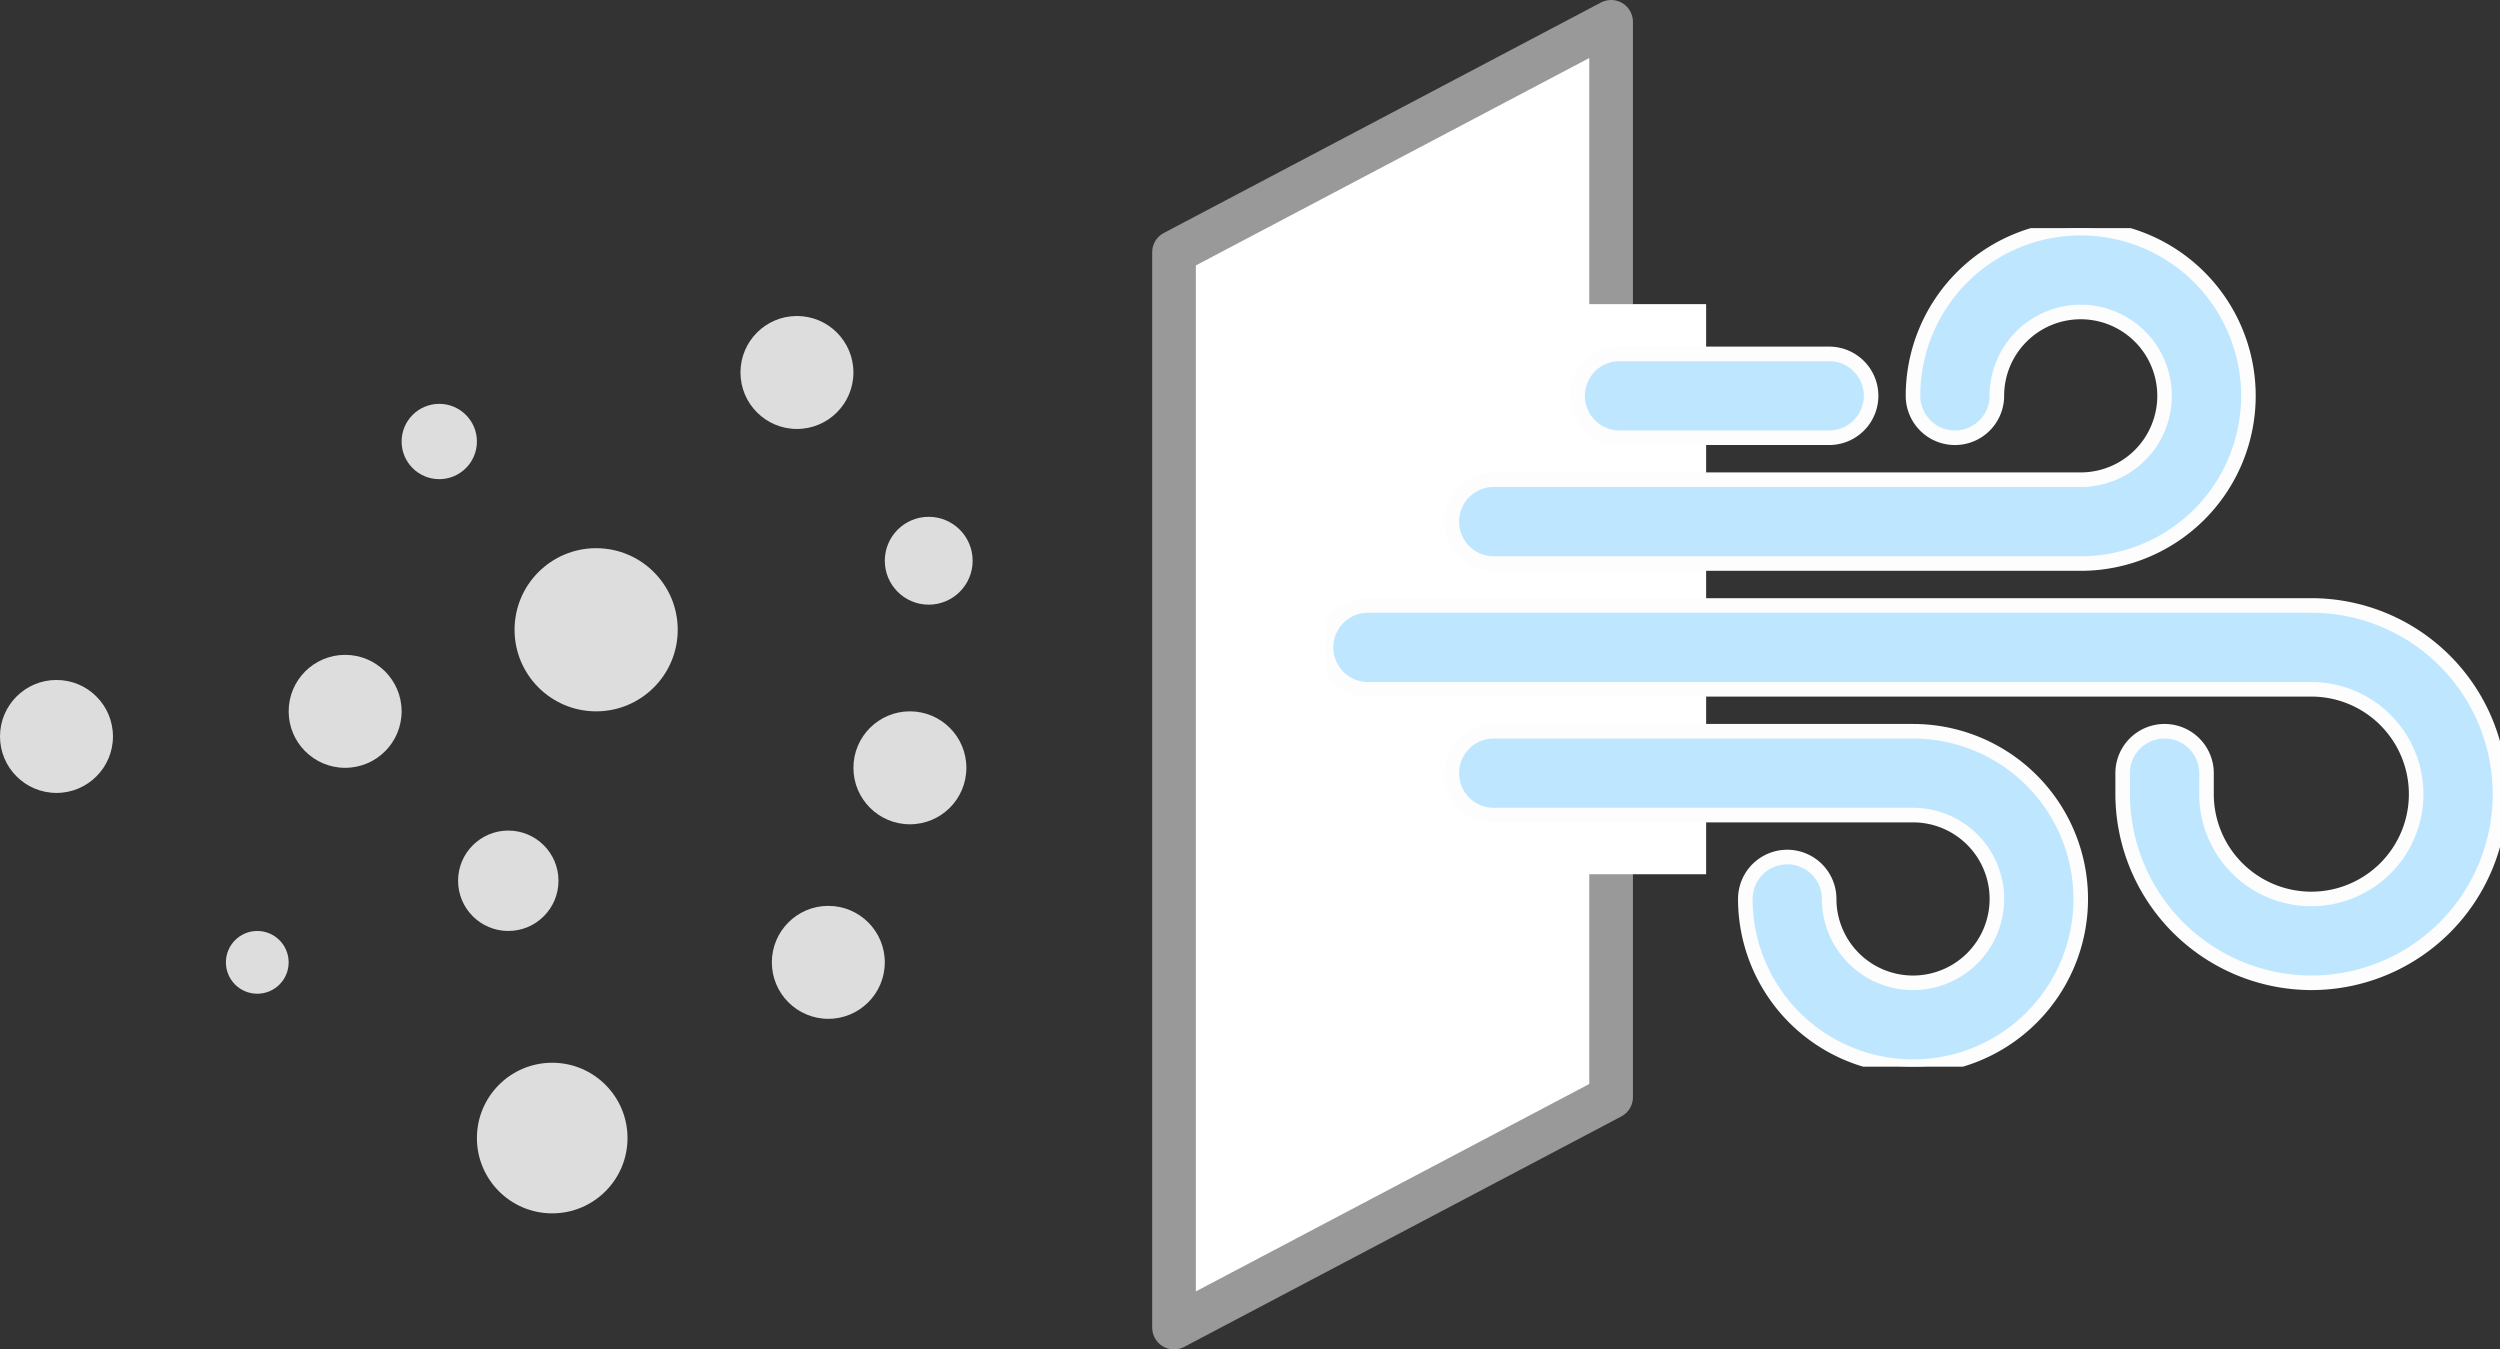 <svg xmlns="http://www.w3.org/2000/svg" xmlns:xlink="http://www.w3.org/1999/xlink" width="343.587" height="185.456" viewBox="0 0 343.587 185.456">
  <rect x="0" y="0" width="343.587" height="185.456" fill="#333333" stroke="none"/>
  <defs>
    <clipPath id="clip-path">
      <rect id="사각형_769" data-name="사각형 769" width="161.342" height="115.244" fill="#bee7ff" stroke="#fdfdfd" stroke-width="2"/>
    </clipPath>
  </defs>
  <g id="그룹_1074" data-name="그룹 1074" transform="translate(-531.444 -2867.29)">
    <g id="그룹_1073" data-name="그룹 1073" transform="translate(531.444 2910.72)">
      <circle id="타원_7234" data-name="타원 7234" cx="7.762" cy="7.762" r="7.762" transform="translate(101.766)" fill="#ddd"/>
      <circle id="타원_7235" data-name="타원 7235" cx="6.037" cy="6.037" r="6.037" transform="translate(121.602 27.598)" fill="#ddd"/>
      <circle id="타원_7240" data-name="타원 7240" cx="5.175" cy="5.175" r="5.175" transform="translate(55.195 12.074)" fill="#ddd"/>
      <circle id="타원_7243" data-name="타원 7243" cx="4.312" cy="4.312" r="4.312" transform="translate(31.047 84.518)" fill="#ddd"/>
      <circle id="타원_7236" data-name="타원 7236" cx="7.762" cy="7.762" r="7.762" transform="translate(106.078 81.068)" fill="#ddd"/>
      <circle id="타원_7244" data-name="타원 7244" cx="6.899" cy="6.899" r="6.899" transform="translate(62.957 70.719)" fill="#ddd"/>
      <circle id="타원_7238" data-name="타원 7238" cx="7.762" cy="7.762" r="7.762" transform="translate(0 50.021)" fill="#ddd"/>
      <circle id="타원_7241" data-name="타원 7241" cx="7.762" cy="7.762" r="7.762" transform="translate(39.672 46.571)" fill="#ddd"/>
      <circle id="타원_7237" data-name="타원 7237" cx="7.762" cy="7.762" r="7.762" transform="translate(117.29 54.333)" fill="#ddd"/>
      <circle id="타원_7239" data-name="타원 7239" cx="11.212" cy="11.212" r="11.212" transform="translate(70.719 31.91)" fill="#ddd"/>
      <circle id="타원_7242" data-name="타원 7242" cx="10.349" cy="10.349" r="10.349" transform="translate(65.544 102.629)" fill="#ddd"/>
    </g>
    <path id="패스_2486" data-name="패스 2486" d="M0,1.669,60.071-30V117.787L0,149.455Z" transform="translate(692.795 2900.29)" fill="#fff" stroke="#999" stroke-linecap="round" stroke-linejoin="round" stroke-width="6"/>
    <rect id="사각형_772" data-name="사각형 772" width="26.118" height="78.354" transform="translate(739.807 2909.088)" fill="#fff"/>
    <g id="그룹_1071" data-name="그룹 1071" transform="translate(713.689 2898.641)">
      <g id="그룹_1070" data-name="그룹 1070" clip-path="url(#clip-path)">
        <path id="패스_2482" data-name="패스 2482" d="M135.412,130.878a25.987,25.987,0,0,1-25.93-25.93v-2.881a5.762,5.762,0,1,1,11.524,0v2.881a14.406,14.406,0,1,0,14.406-14.406H5.762a5.762,5.762,0,0,1,0-11.524h129.65a25.93,25.93,0,1,1,0,51.86" transform="translate(0 -27.158)" fill="#bee7ff" stroke="#fdfdfd" stroke-width="2"/>
        <path id="패스_2483" data-name="패스 2483" d="M112.772,46.1H32.1a5.762,5.762,0,0,1,0-11.525h80.671a11.524,11.524,0,1,0-11.525-11.524,5.762,5.762,0,1,1-11.524,0A23.049,23.049,0,1,1,112.772,46.1" transform="translate(-9.053)" fill="#bee7ff" stroke="#fdfdfd" stroke-width="2"/>
        <path id="패스_2484" data-name="패스 2484" d="M89.724,151.456a23.048,23.048,0,0,1-23.049-23.049,5.762,5.762,0,1,1,11.524,0,11.525,11.525,0,1,0,11.525-11.525H32.1a5.762,5.762,0,1,1,0-11.524H89.724a23.049,23.049,0,0,1,0,46.1" transform="translate(-9.053 -36.211)" fill="#bee7ff" stroke="#fdfdfd" stroke-width="2"/>
        <path id="패스_2485" data-name="패스 2485" d="M87.252,37.864H58.441a5.762,5.762,0,1,1,0-11.525H87.252a5.762,5.762,0,0,1,0,11.525" transform="translate(-18.106 -9.053)" fill="#bee7ff" stroke="#fdfdfd" stroke-width="2"/>
      </g>
    </g>
  </g>
</svg>
